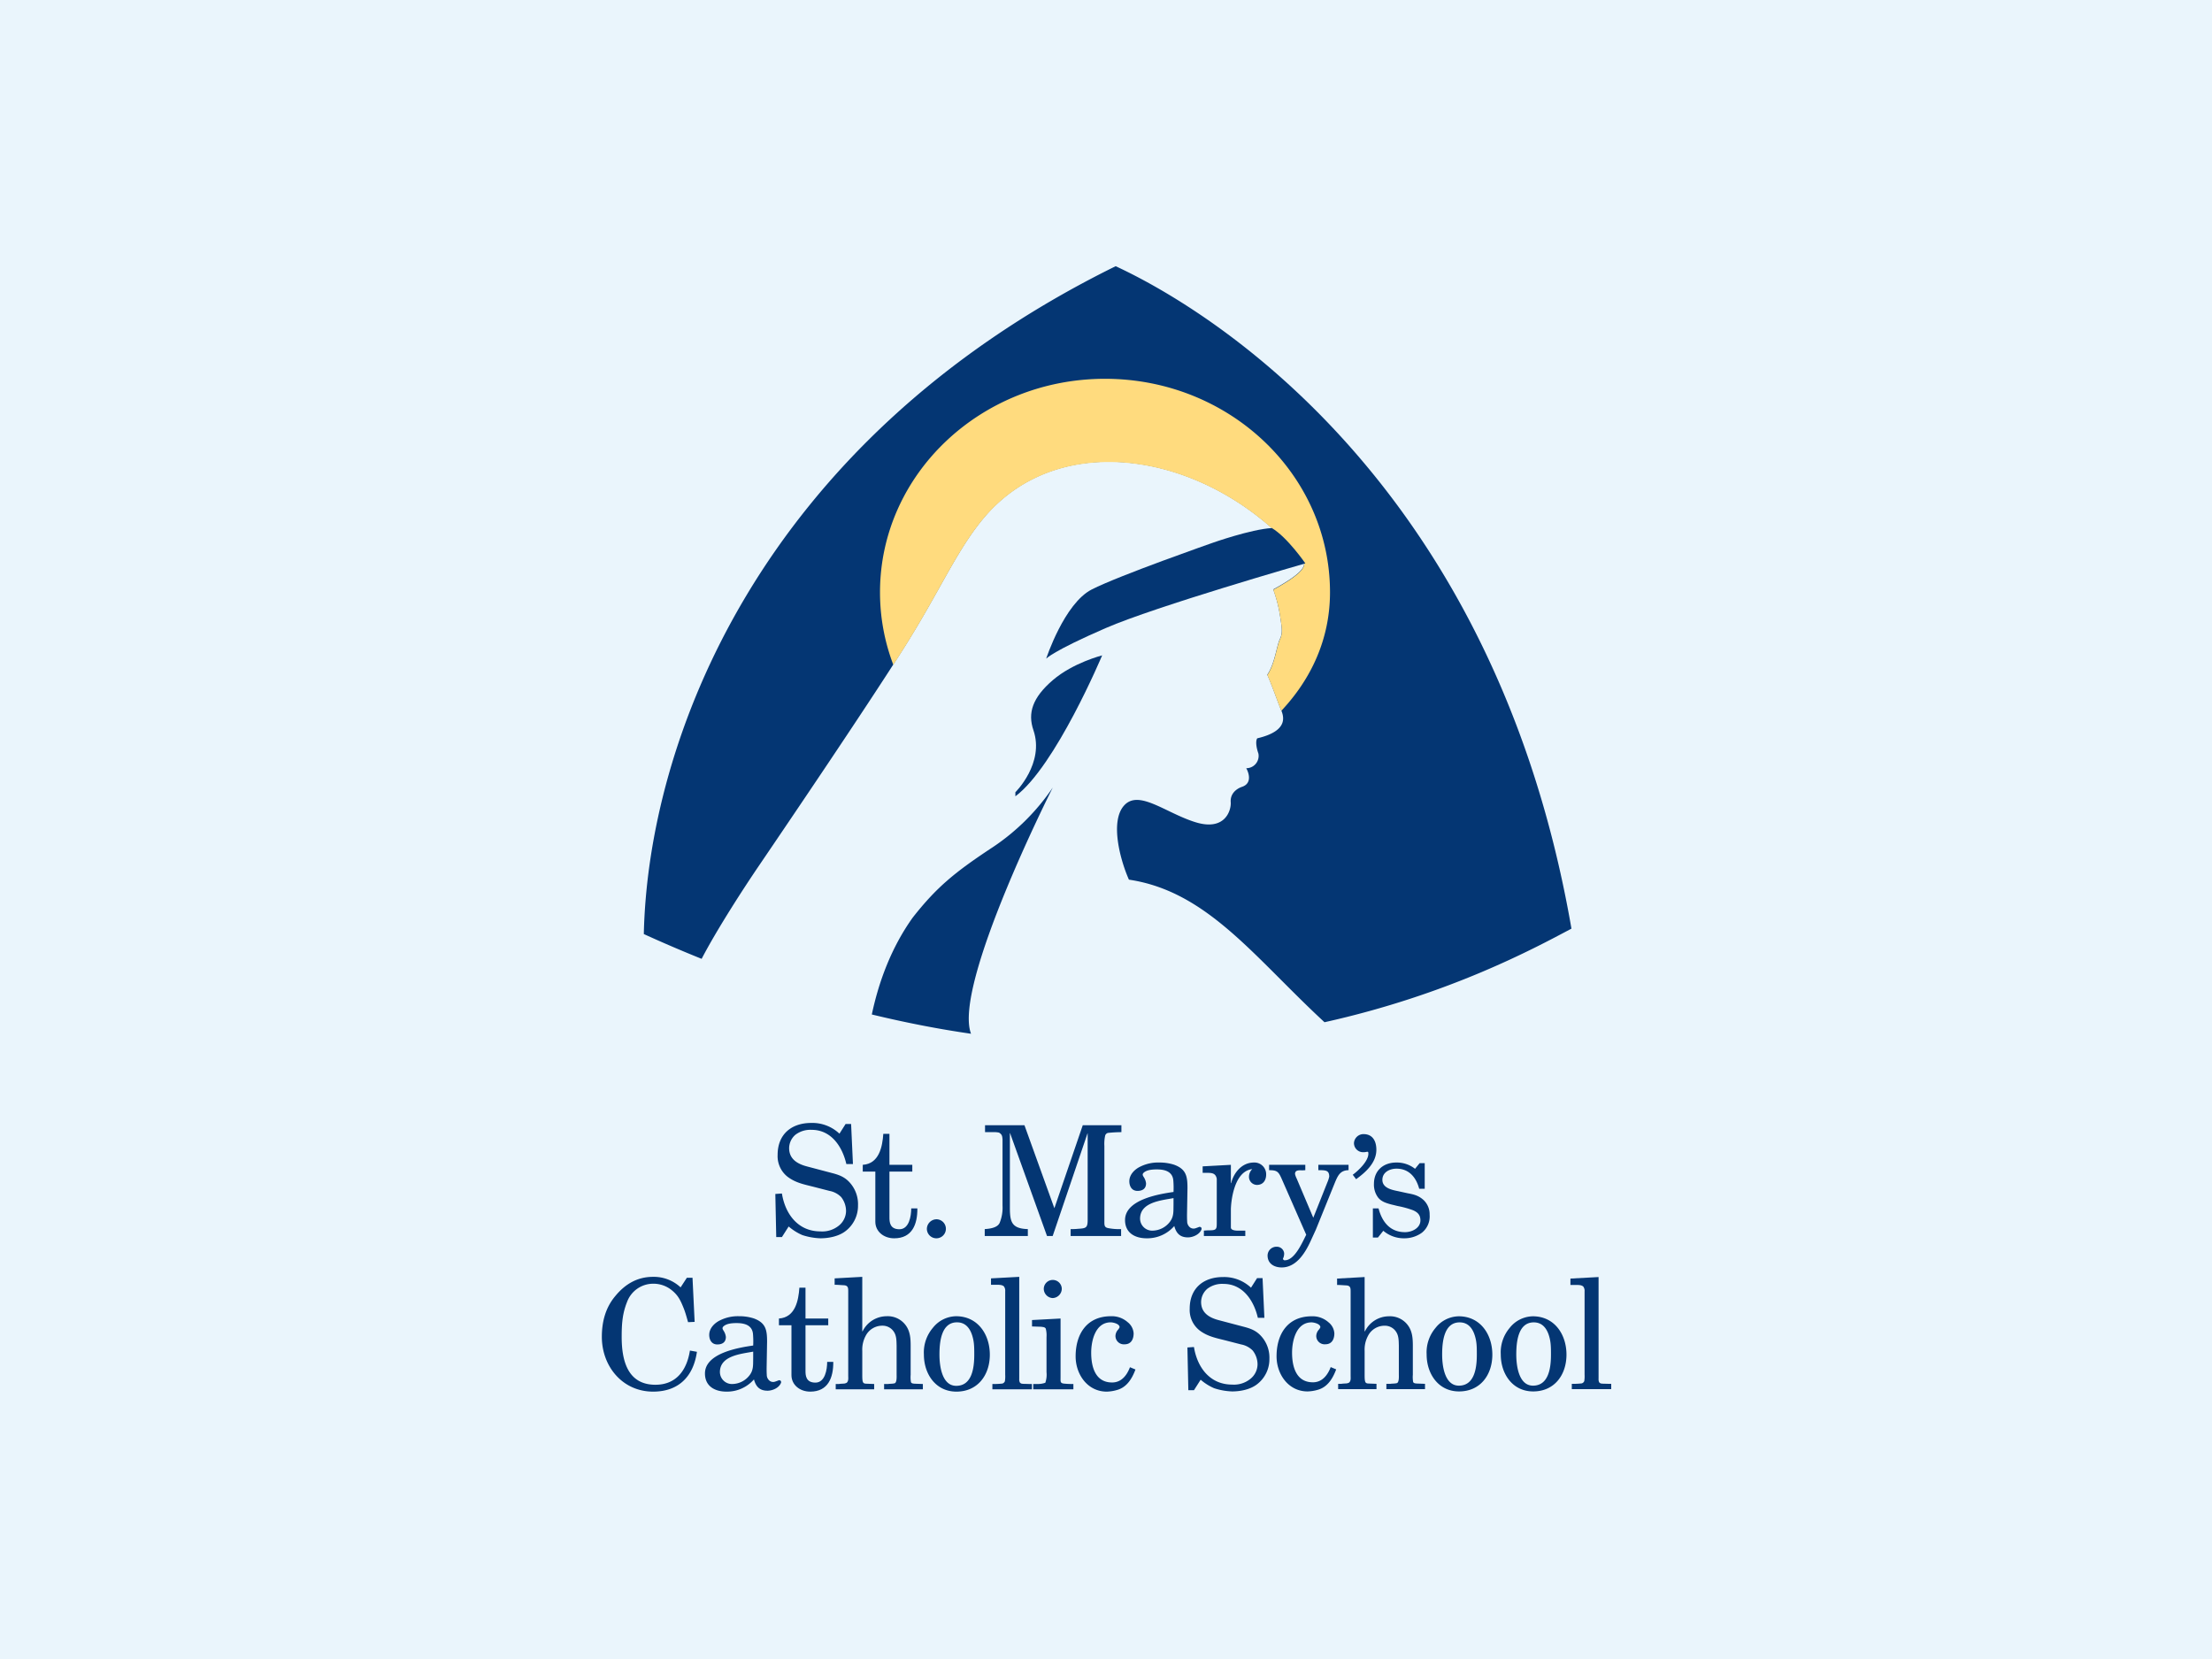 <?xml version="1.0" encoding="UTF-8"?> <svg xmlns="http://www.w3.org/2000/svg" width="800" height="600" viewBox="0 0 800 600"><defs><style>.a{fill:#eaf5fc;}.b{fill:#043673;}.c{fill:#ffdb7e;}</style></defs><rect class="a" width="800" height="600"></rect><path class="b" d="M248.224,462.334h2.043l.773,15.953-2.374.111c-.497-1.712-.939-3.423-1.601-5.078-1.104-2.705-1.877-4.472-4.14-6.349a10.497,10.497,0,0,0-6.9-2.483,10.068,10.068,0,0,0-9.44,6.624c-1.712,4.251-1.932,8.114-1.932,12.641,0,8.335,2.042,17.278,12.199,17.278,7.618,0,11.371-5.354,12.476-12.365l2.539.442c-1.27,8.944-6.624,14.408-15.843,14.408-11.096,0-18.548-9.163-18.548-19.817,0-5.465,1.325-10.544,4.857-14.74,3.533-4.306,7.949-6.955,13.635-6.955a14.146,14.146,0,0,1,9.992,3.809Z" transform="translate(0.189 -0.214)"></path><path class="b" d="M277.07,495.014c0,.773,0,1.546.055,2.373a2.751,2.751,0,0,0,1.104,2.263,2.119,2.119,0,0,0,1.822.276c.552-.166,1.049-.386,1.546-.552.552.11.718.276.718.828-.607,1.878-3.037,2.981-4.913,2.981-2.816,0-4.196-1.436-4.913-4.085a12.877,12.877,0,0,1-9.937,4.415c-4.195,0-7.784-1.931-7.784-6.569,0-7.287,11.979-9.329,17.444-10.102a31.11,31.11,0,0,0-.055-3.919c-.165-3.368-2.925-4.196-5.907-4.196-1.546,0-3.588.11-4.747,1.16-.607.552-.386.994,0,1.6a5.077,5.077,0,0,1,.828,2.263c0,1.933-1.325,2.705-3.091,2.705-1.988,0-2.926-1.602-2.926-3.478,0-2.429,1.988-4.361,4.03-5.299a14.401,14.401,0,0,1,6.735-1.436,17.117,17.117,0,0,1,5.299.773c4.416,1.602,4.857,4.196,4.857,8.447Zm-16.892,1.434a4.356,4.356,0,0,0,4.637,4.306,7.993,7.993,0,0,0,6.072-3.146c1.491-1.933,1.27-3.809,1.325-6.127v-2.429C267.852,489.88,260.178,490.488,260.178,496.449Z" transform="translate(0.189 -0.214)"></path><path class="b" d="M281.526,477.074c5.907-.387,7.066-6.514,7.397-11.152h2.208v11.152h8.225v2.428h-8.225V496.008c0,1.6.111,4.249,3.588,4.249s4.251-4.691,4.251-7.506h2.208c.055,5.74-1.877,10.764-8.335,10.764-3.809,0-6.79-2.484-6.79-5.961V479.502h-4.527Z" transform="translate(0.189 -0.214)"></path><path class="b" d="M302.059,502.687v-1.933h1.159c.662-.11,1.38-.11,2.042-.165a4.446,4.446,0,0,0,.773-.276c.718-.663.552-1.657.552-2.539V467.303c0-1.215,0-2.154-1.546-2.263-1.104-.055-2.263-.166-3.367-.166v-2.318l9.991-.552V481.71h.111a9.73,9.73,0,0,1,8.666-5.465,8.073,8.073,0,0,1,7.121,3.533c1.491,2.208,1.601,4.748,1.601,7.287v10.378a10.438,10.438,0,0,0,.111,2.65c.221.497.828.497,1.27.552l3.036.11v1.933H319.557v-1.933h1.436c.718-.11,1.491-.055,2.208-.221,1.049-.055.883-2.539.883-3.256V486.898c-.055-1.71,0-3.533-.994-5.022a4.838,4.838,0,0,0-4.085-2.208,6.734,6.734,0,0,0-6.127,3.698,10.533,10.533,0,0,0-1.215,5.411v8.721c0,2.76.221,3.092,1.436,3.147l2.87.11v1.933Z" transform="translate(0.189 -0.214)"></path><path class="b" d="M333.949,490.101a13.714,13.714,0,0,1,3.201-9.605,10.943,10.943,0,0,1,8.447-4.251c7.839,0,12.199,6.569,12.199,13.911s-4.361,13.359-12.089,13.359C338.2,503.514,333.949,497.111,333.949,490.101Zm5.63.055c0,3.865.828,11.262,6.072,11.262,5.851,0,6.514-6.845,6.514-11.262,0-2.87,0-5.024-.994-7.673-.939-2.373-2.539-4.03-5.245-4.03C340.131,478.453,339.579,485.795,339.579,490.155Z" transform="translate(0.189 -0.214)"></path><path class="b" d="M358.222,462.555l10.212-.552v36.875a2.687,2.687,0,0,0,.221,1.325,1.227,1.227,0,0,0,.718.442c.828.11,1.712.055,2.539.11h1.105v1.933H358.719v-1.933a26.952,26.952,0,0,0,3.643-.165,1.454,1.454,0,0,0,.884-.829,11.46,11.46,0,0,0,.11-2.373V467.191a2.553,2.553,0,0,0-.497-1.766c-.883-.718-2.152-.497-3.201-.552h-1.436Z" transform="translate(0.189 -0.214)"></path><path class="b" d="M373.497,502.687v-1.933h1.49a8.249,8.249,0,0,0,2.871-.441,8.847,8.847,0,0,0,.441-3.81V483.807a9.626,9.626,0,0,0-.276-3.091c-.386-.607-1.049-.552-1.655-.663l-3.312-.11v-2.318l10.323-.552v21.198c0,1.71-.221,2.262,1.6,2.373a27.706,27.706,0,0,0,3.036.11v1.933Zm7.011-33.011a3.386,3.386,0,0,1-3.201-3.367,3.257,3.257,0,0,1,6.513.11A3.425,3.425,0,0,1,380.508,469.676Z" transform="translate(0.189 -0.214)"></path><path class="b" d="M410.467,495.511c-1.215,3.256-3.091,6.403-6.624,7.397a14.446,14.446,0,0,1-3.754.607c-6.956,0-11.262-6.237-11.262-12.751,0-8.115,4.085-14.519,12.752-14.519a8.649,8.649,0,0,1,6.072,2.154,5.563,5.563,0,0,1,2.152,4.03c0,2.097-.882,3.974-3.257,3.974a3.032,3.032,0,0,1-3.312-3.036,3.559,3.559,0,0,1,.994-2.318,3.268,3.268,0,0,0,.497-.828c0-1.27-2.428-1.766-3.202-1.766-5.519,0-7.066,6.569-7.066,10.985,0,5.024,1.436,10.765,7.563,10.765,3.368,0,5.356-2.594,6.459-5.52Z" transform="translate(0.189 -0.214)"></path><path class="b" d="M429.257,487.544l2.365-.164c0,.221.111.44.111.661,1.375,7.15,5.94,12.927,13.697,12.927a9.42,9.42,0,0,0,6.491-1.98,6.846,6.846,0,0,0,2.696-5.228,8.128,8.128,0,0,0-1.76-5.116,7.925,7.925,0,0,0-4.18-2.198l-5.557-1.431c-3.465-.879-6.545-1.431-9.461-3.63a9.404,9.404,0,0,1-3.575-7.866c0-7.372,4.95-11.444,12.046-11.444a14.153,14.153,0,0,1,10.122,3.851l2.2-3.466h1.98l.661,14.359h-2.365c-1.431-6.216-5.392-12.266-12.433-12.266a8.846,8.846,0,0,0-5.831,1.759,6.404,6.404,0,0,0-2.255,4.785c0,4.018,3.079,5.722,6.491,6.602l8.967,2.365c2.97.77,5.005,1.653,6.931,4.182a11.59,11.59,0,0,1,2.311,7.426,11.381,11.381,0,0,1-4.402,9.13c-2.42,1.926-6.051,2.641-9.076,2.641a23.258,23.258,0,0,1-6.491-1.155,18.794,18.794,0,0,1-4.896-3.081l-2.421,3.797h-2.035Z" transform="translate(0.189 -0.214)"></path><path class="b" d="M483.06,495.468c-1.21,3.245-3.081,6.38-6.602,7.372a14.484,14.484,0,0,1-3.74.603c-6.932,0-11.222-6.216-11.222-12.706,0-8.088,4.07-14.468,12.707-14.468a8.611,8.611,0,0,1,6.05,2.144,5.544,5.544,0,0,1,2.145,4.015c0,2.092-.879,3.963-3.245,3.963a3.023,3.023,0,0,1-3.301-3.026,3.542,3.542,0,0,1,.99-2.311,3.265,3.265,0,0,0,.496-.825c0-1.264-2.421-1.762-3.192-1.762-5.501,0-7.041,6.547-7.041,10.947,0,5.007,1.431,10.729,7.537,10.729,3.355,0,5.335-2.587,6.436-5.501Z" transform="translate(0.189 -0.214)"></path><path class="b" d="M483.774,502.618v-1.926h1.155c.66-.109,1.375-.109,2.035-.164a4.313,4.313,0,0,0,.77-.276c.716-.661.55-1.65.55-2.532V467.357c0-1.21,0-2.147-1.54-2.256-1.099-.055-2.255-.164-3.355-.164v-2.311l9.957-.552v19.641h.111a9.692,9.692,0,0,1,8.636-5.446,8.041,8.041,0,0,1,7.096,3.521c1.486,2.198,1.595,4.731,1.595,7.26v10.344a10.395,10.395,0,0,0,.111,2.638c.22.497.825.497,1.264.552l3.026.109v1.926H501.212v-1.926h1.431c.714-.109,1.484-.054,2.2-.218,1.045-.058.879-2.532.879-3.248v-10.34c-.055-1.707,0-3.521-.99-5.007a4.819,4.819,0,0,0-4.069-2.202,6.715,6.715,0,0,0-6.107,3.688,10.494,10.494,0,0,0-1.21,5.392v8.691c0,2.75.22,3.081,1.43,3.135l2.861.109v1.926Z" transform="translate(0.189 -0.214)"></path><path class="b" d="M515.773,490.076a13.67,13.67,0,0,1,3.19-9.573A10.906,10.906,0,0,1,527.38,476.27c7.811,0,12.157,6.544,12.157,13.861s-4.345,13.312-12.048,13.312C520.008,503.443,515.773,497.063,515.773,490.076Zm5.61.055c0,3.851.825,11.223,6.051,11.223,5.831,0,6.491-6.823,6.491-11.223,0-2.86,0-5.007-.99-7.645-.934-2.369-2.53-4.018-5.225-4.018C521.934,478.468,521.383,485.785,521.383,490.131Z" transform="translate(0.189 -0.214)"></path><path class="b" d="M542.585,490.076a13.67,13.67,0,0,1,3.19-9.573,10.906,10.906,0,0,1,8.416-4.233c7.812,0,12.157,6.544,12.157,13.861s-4.345,13.312-12.048,13.312C546.82,503.443,542.585,497.063,542.585,490.076Zm5.61.055c0,3.851.825,11.223,6.051,11.223,5.831,0,6.491-6.823,6.491-11.223,0-2.86,0-5.007-.99-7.645-.934-2.369-2.531-4.018-5.225-4.018C548.745,478.468,548.195,485.785,548.195,490.131Z" transform="translate(0.189 -0.214)"></path><path class="b" d="M567.78,462.627l10.177-.552v36.747a2.694,2.694,0,0,0,.22,1.322,1.233,1.233,0,0,0,.716.44c.825.109,1.706.055,2.531.109h1.101v1.926H568.275v-1.926a26.957,26.957,0,0,0,3.63-.164,1.451,1.451,0,0,0,.881-.825,11.381,11.381,0,0,0,.111-2.369V467.248a2.551,2.551,0,0,0-.496-1.762c-.881-.716-2.145-.494-3.19-.549H567.78Z" transform="translate(0.189 -0.214)"></path><path class="b" d="M280.218,432.028l2.386-.167c0,.222.111.444.111.666,1.387,7.212,5.992,13.037,13.814,13.037a9.502,9.502,0,0,0,6.547-1.996,6.903,6.903,0,0,0,2.718-5.271,8.2,8.2,0,0,0-1.775-5.16,7.982,7.982,0,0,0-4.216-2.218l-5.603-1.443c-3.495-.888-6.603-1.443-9.543-3.661a9.482,9.482,0,0,1-3.606-7.934c0-7.434,4.993-11.54,12.15-11.54a14.273,14.273,0,0,1,10.208,3.883l2.219-3.495h1.997l.666,14.48h-2.386c-1.442-6.269-5.437-12.372-12.538-12.372a8.91,8.91,0,0,0-5.88,1.775,6.457,6.457,0,0,0-2.275,4.827c0,4.05,3.107,5.77,6.546,6.658l9.043,2.385c2.995.777,5.048,1.665,6.99,4.217a11.691,11.691,0,0,1,2.33,7.489,11.484,11.484,0,0,1-4.438,9.21c-2.441,1.941-6.103,2.662-9.154,2.662a23.534,23.534,0,0,1-6.547-1.164,19.03,19.03,0,0,1-4.938-3.108l-2.441,3.829h-2.053Z" transform="translate(0.189 -0.214)"></path><path class="b" d="M311.838,421.488c5.936-.388,7.101-6.547,7.434-11.206h2.219v11.206h8.266v2.441H321.491v16.589c0,1.608.111,4.271,3.606,4.271s4.272-4.715,4.272-7.544h2.219c.055,5.769-1.886,10.818-8.377,10.818-3.829,0-6.824-2.497-6.824-5.991V423.928h-4.549Z" transform="translate(0.189 -0.214)"></path><path class="b" d="M338.521,441.182a3.441,3.441,0,1,1-3.495,3.44A3.532,3.532,0,0,1,338.521,441.182Z" transform="translate(0.189 -0.214)"></path><path class="b" d="M355.953,447.23v-2.497c1.719-.11,4.549-.444,5.381-2.219a14.489,14.489,0,0,0,1.054-6.325V412.278c-.111-1.22-.166-1.775-1.276-2.441a8.105,8.105,0,0,0-1.997-.166h-3.051V407.174h14.258L381.14,437.187,391.403,407.174h13.98v2.497a48.083,48.083,0,0,0-4.882.277,1.4,1.4,0,0,0-.999.999,13.861,13.861,0,0,0-.277,3.717v27.684c0,1.221.167,1.83,1.498,2.053a20.983,20.983,0,0,0,4.549.332V447.23H387.021v-2.497a22.396,22.396,0,0,0,2.719-.11c2.829-.167,3.439-.334,3.439-3.218v-31.29h-.055L380.529,447.23h-2.053l-13.369-37.226h-.057V436.91c0,5.104.556,7.657,6.492,7.823V447.23Z" transform="translate(0.189 -0.214)"></path><path class="b" d="M429.11,439.519c0,.777,0,1.553.055,2.385a2.767,2.767,0,0,0,1.11,2.275,2.124,2.124,0,0,0,1.831.277c.554-.167,1.054-.388,1.553-.555.555.11.722.277.722.832-.61,1.887-3.051,2.996-4.937,2.996-2.83,0-4.217-1.443-4.938-4.105a12.94,12.94,0,0,1-9.986,4.438c-4.217,0-7.823-1.941-7.823-6.602,0-7.323,12.038-9.376,17.531-10.153a31.402,31.402,0,0,0-.055-3.938c-.167-3.385-2.941-4.217-5.937-4.217-1.553,0-3.606.112-4.77,1.166-.611.554-.389.999,0,1.608a5.103,5.103,0,0,1,.832,2.275c0,1.942-1.331,2.719-3.107,2.719-1.997,0-2.941-1.61-2.941-3.495,0-2.442,1.997-4.383,4.05-5.326a14.463,14.463,0,0,1,6.769-1.443,17.187,17.187,0,0,1,5.326.777c4.438,1.609,4.882,4.216,4.882,8.488ZM412.134,440.96a4.378,4.378,0,0,0,4.661,4.327,8.034,8.034,0,0,0,6.103-3.162c1.498-1.942,1.276-3.828,1.331-6.158v-2.442C419.846,434.358,412.134,434.969,412.134,440.96Z" transform="translate(0.189 -0.214)"></path><path class="b" d="M444.975,428.09h.112c.665-2.941,3.329-7.435,8.265-7.435a4.242,4.242,0,0,1,4.383,4.327c0,2.109-1.109,3.773-3.329,3.773a2.925,2.925,0,0,1-2.884-2.996,3.883,3.883,0,0,1,.777-2.275c.11-.166.277-.277.388-.443-6.768.777-7.711,12.26-7.711,14.757v6.325c0,1.386,2.774,1.164,3.773,1.164h1.443V447.23H435.212v-1.942c.665-.055,1.331-.11,1.996-.11,2.774,0,2.664-.555,2.664-3.273V426.536c-.444-2.33-2.164-2.108-3.995-2.163h-1.109v-2.33l10.208-.555Z" transform="translate(0.189 -0.214)"></path><path class="b" d="M463.849,455.274a.788.788,0,0,0,.055.499.545.545,0,0,1,.277.222c3.773.388,6.658-6.547,8.045-9.21l-8.932-20.36c-1.11-2.497-1.665-2.996-4.494-2.996v-1.942h13.093v1.942l-.999.055c-1.221,0-2.719-.221-2.719,1.332a6.756,6.756,0,0,0,.61,1.664l5.992,14.147,4.549-11.428.554-1.388a10.965,10.965,0,0,0,.666-2.053c0-2.108-1.11-2.275-2.941-2.33h-.999v-1.942h10.929v1.942c-3.051.055-3.883,1.997-4.937,4.494L475.722,444.9l-1.83,3.995c-1.942,4.271-5.16,9.708-10.541,9.708-2.662,0-5.104-1.331-5.104-4.327a3.213,3.213,0,0,1,3.384-3.163,2.641,2.641,0,0,1,2.608,2.33,4.201,4.201,0,0,1-.279,1.665Z" transform="translate(0.189 -0.214)"></path><path class="b" d="M489.048,425.081c2.053-1.498,6.158-5.326,5.603-8.156-.055-.055-.112-.111-.167-.166h-.277l-.222.055a5.388,5.388,0,0,1-1.331.111,3.306,3.306,0,0,1-3.162-3.329,3.454,3.454,0,0,1,3.439-3.217c3.384,0,4.66,2.607,4.66,5.658,0,4.716-3.828,8.1-7.322,10.652Z" transform="translate(0.189 -0.214)"></path><path class="b" d="M513.249,420.877H515.08v9.266h-1.997c-1.109-4.106-3.661-7.268-8.21-7.268-2.442,0-5.104,1.276-5.104,4.05,0,2.996,3.551,3.661,5.769,4.105l3.273.721c2.386.444,4.05.832,5.882,2.497a7.116,7.116,0,0,1,2.163,5.326,7.523,7.523,0,0,1-2.829,6.49,10.768,10.768,0,0,1-6.214,1.997,11.516,11.516,0,0,1-7.711-2.717l-1.942,2.44h-1.83v-10.54H498.38c1.276,4.882,4.162,8.599,9.598,8.599,2.442,0,5.548-1.443,5.548-4.272,0-1.997-1.054-2.996-2.829-3.717a35.351,35.351,0,0,0-5.271-1.443c-.777-.166-1.553-.388-2.33-.554-1.831-.499-3.662-.999-4.882-2.552a7.77,7.77,0,0,1-1.498-4.937c0-4.771,3.384-7.712,8.1-7.712a10.613,10.613,0,0,1,6.768,2.275Z" transform="translate(0.189 -0.214)"></path><path class="b" d="M274.192,313.459c11.343-16.693,38.196-56.33,51.827-77.812,13.632-21.484,19.383-35.74,29.166-47.647,28.721-34.955,84.954-23.051,115.733,14.824,2.307,2.454-2.899,6.324-10.618,10.553a50.614,50.614,0,0,1,2.502,9.821c.596,3.807.963,5.95-.07,8.058-1.241,2.53-1.819,8.93-4.59,12.967,1.863,4.25,3.844,10.021,4.783,12.245.94,2.221,3.686,7.936-8.413,10.772-.692,1.009-.313,3.463.42,5.508a4.462,4.462,0,0,1-4.406,5.304c.66,1.096,2.53,5.428-1.601,6.755-2.25.802-4.223,2.669-4.005,5.521s-1.951,10.594-12.756,7.247c-10.807-3.347-20.509-11.968-25.829-6.02-5.136,5.745-1.388,19.703,1.768,26.798,28.356,4.215,45.381,28.13,70.735,51.565,45.043-10.022,75.791-26.67,89.31-33.852C537.783,160.73,419.018,103.836,403.308,96.486,273.24,160.559,234.127,269.459,232.657,338.026c7.061,3.224,14.025,6.191,20.91,8.966C259.256,336.059,269.125,320.915,274.192,313.459Z" transform="translate(0.189 -0.214)"></path><path class="b" d="M345.021,373.023c1.899.312,3.793.616,5.672.896C348.813,373.638,346.92,373.335,345.021,373.023Z" transform="translate(0.189 -0.214)"></path><path class="b" d="M336.787,371.584q3.268.609,6.502,1.159Q340.059,372.197,336.787,371.584Z" transform="translate(0.189 -0.214)"></path><path class="c" d="M326.032,235.765c13.632-21.484,19.383-35.74,29.166-47.647,28.721-34.955,84.954-23.051,115.733,14.824,2.307,2.455-2.899,6.324-10.618,10.553a50.614,50.614,0,0,1,2.502,9.821c.596,3.807.963,5.95-.07,8.058-1.241,2.53-1.819,8.93-4.59,12.967,1.863,4.25,3.844,10.021,4.783,12.245.085.201.186.439.288.693,10.814-11.518,17.6-25.984,17.6-42.851,0-42.646-36.432-77.218-81.375-77.218-44.94,0-81.373,34.572-81.373,77.218a73.507,73.507,0,0,0,4.818,26.235C323.997,238.955,325.056,237.303,326.032,235.765Z" transform="translate(0.189 -0.214)"></path><path class="b" d="M459.792,191.193c5.646,3.353,12.112,12.783,12.112,12.783S417.851,219.48,399.659,227.388c-19.273,8.379-21.489,11.056-21.489,11.056s6.529-19.968,16.486-25.043c9.957-5.082,43.722-16.872,43.722-16.872s13.855-4.903,21.414-5.336" transform="translate(0.189 -0.214)"></path><path class="b" d="M367.036,286.735s10.621-10.463,6.533-22.416c-2.14-6.255-.348-11.802,6.998-18.12,7.345-6.32,17.852-8.96,17.852-8.96s-16.877,40.172-31.383,50.974" transform="translate(0.189 -0.214)"></path><path class="b" d="M351,374.083c-6.662-17.482,29.567-89.058,29.567-89.058A79.245,79.245,0,0,1,358.99,306.527c-13.841,9.117-20.418,14.514-29.08,25.539-7.861,11.016-12.322,23.392-14.793,35.05Q333.612,371.581,351,374.083Z" transform="translate(0.189 -0.214)"></path></svg> 